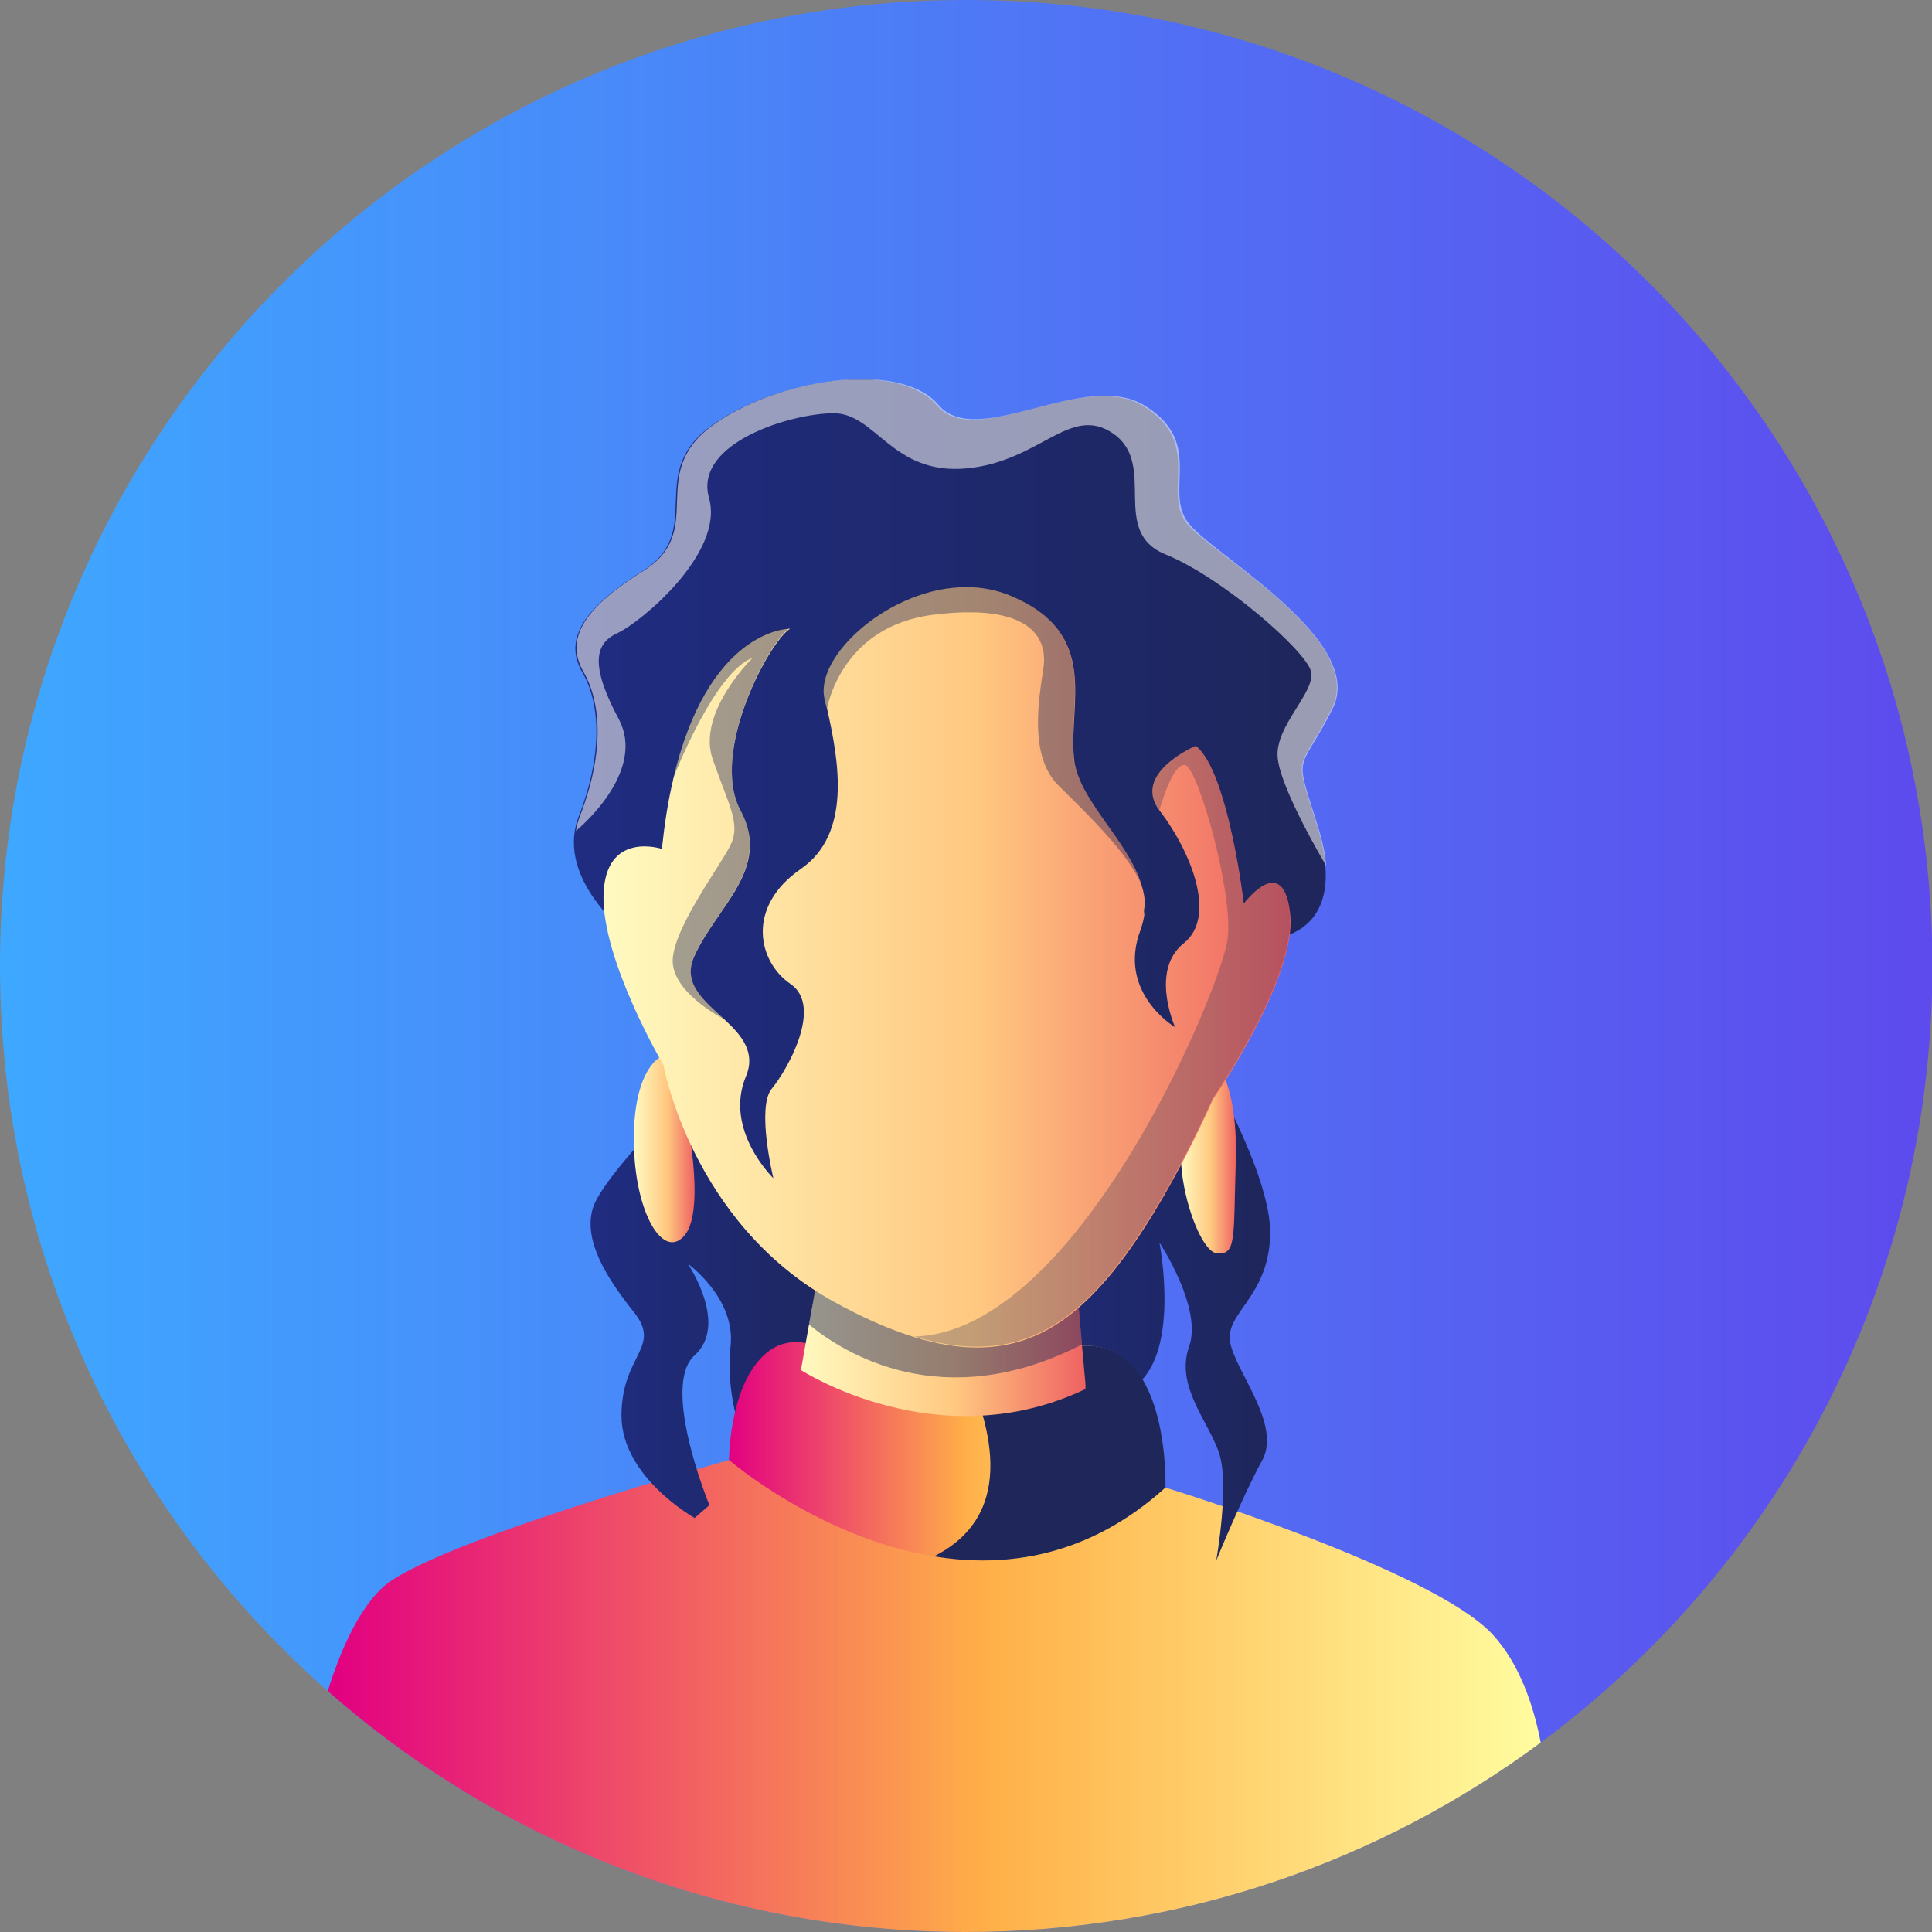 <?xml version="1.0" encoding="utf-8"?>
<!-- Generator: Adobe Illustrator 19.0.0, SVG Export Plug-In . SVG Version: 6.00 Build 0)  -->
<svg version="1.1" id="Layer_1" xmlns="http://www.w3.org/2000/svg" xmlns:xlink="http://www.w3.org/1999/xlink" x="0px" y="0px"
	 viewBox="0 0 483.4 483.4" style="enable-background:new 0 0 483.4 483.4;" xml:space="preserve">
<rect x="0" y="0" width="483.4" height="483.4" fill="#808080" stroke="none"/>
<style type="text/css">
	.st0{clip-path:url(#SVGID_2_);}
	.st1{clip-path:url(#SVGID_4_);fill:url(#SVGID_5_);}
	.st2{clip-path:url(#SVGID_7_);fill:url(#SVGID_8_);}
	.st3{clip-path:url(#SVGID_10_);fill:url(#SVGID_11_);}
	.st4{clip-path:url(#SVGID_13_);fill:url(#SVGID_14_);}
	.st5{clip-path:url(#SVGID_16_);fill:url(#SVGID_17_);}
	.st6{clip-path:url(#SVGID_19_);fill:url(#SVGID_20_);}
	.st7{clip-path:url(#SVGID_22_);fill:url(#SVGID_23_);}
	.st8{clip-path:url(#SVGID_25_);fill:url(#SVGID_26_);}
	.st9{clip-path:url(#SVGID_28_);}
	.st10{clip-path:url(#SVGID_30_);fill:#1E265A;}
	.st11{clip-path:url(#SVGID_32_);fill:url(#SVGID_33_);}
	.st12{opacity:0.47;clip-path:url(#SVGID_35_);}
	.st13{clip-path:url(#SVGID_37_);fill:#1E265A;}
	.st14{clip-path:url(#SVGID_39_);fill:url(#SVGID_40_);}
	.st15{opacity:0.41;clip-path:url(#SVGID_42_);}
	.st16{clip-path:url(#SVGID_44_);fill:#1E265A;}
	.st17{clip-path:url(#SVGID_46_);fill:#1E265A;}
	.st18{clip-path:url(#SVGID_42_);fill:#1E265A;}
	.st19{opacity:0.27;clip-path:url(#SVGID_42_);}
	.st20{clip-path:url(#SVGID_48_);fill:#1E265A;}
	.st21{opacity:0.58;clip-path:url(#SVGID_42_);}
	.st22{clip-path:url(#SVGID_50_);fill:#F2F2F2;}
</style>
<g>
	<defs>
		<rect id="SVGID_1_" width="483.4" height="483.4"/>
	</defs>
	<clipPath id="SVGID_2_">
		<use xlink:href="#SVGID_1_"  style="overflow:visible;"/>
	</clipPath>
	<g class="st0">
		<defs>
			<path id="SVGID_3_" d="M241.7,0C108.2,0,0,108.2,0,241.7c0,72.3,31.7,137.1,82,181.4c42.6,37.5,98.5,60.3,159.7,60.3
				c53.8,0,103.6-17.6,143.8-47.4c59.4-44,98-114.7,98-194.3C483.4,108.2,375.2,0,241.7,0z"/>
		</defs>
		<clipPath id="SVGID_4_">
			<use xlink:href="#SVGID_3_"  style="overflow:visible;"/>
		</clipPath>
		
			<linearGradient id="SVGID_5_" gradientUnits="userSpaceOnUse" x1="-9.094947e-013" y1="483.384" x2="1" y2="483.384" gradientTransform="matrix(483.428 0 0 -483.428 0 233922.906)">
			<stop  offset="0" style="stop-color:#3EA8FF"/>
			<stop  offset="1" style="stop-color:#5E4AED"/>
		</linearGradient>
		<rect y="0" class="st1" width="483.4" height="483.4"/>
	</g>
	<g class="st0">
		<defs>
			<path id="SVGID_6_" d="M95.5,397.4c-6.4,6.1-10.8,17.1-13.5,25.7c42.6,37.5,98.5,60.3,159.7,60.3c53.8,0,103.6-17.6,143.8-47.4
				c-1.8-9.3-5.3-19.7-12-27c-15-16.3-81.9-36.8-81.9-36.8l-12.6,0.3l-96.5-7.2C182.4,365.3,107.1,386.2,95.5,397.4"/>
		</defs>
		<clipPath id="SVGID_7_">
			<use xlink:href="#SVGID_6_"  style="overflow:visible;"/>
		</clipPath>
		
			<linearGradient id="SVGID_8_" gradientUnits="userSpaceOnUse" x1="-6.787877e-007" y1="483.384" x2="1" y2="483.384" gradientTransform="matrix(303.473 0 0 -303.473 81.983 147118.188)">
			<stop  offset="0" style="stop-color:#E20081"/>
			<stop  offset="0.546" style="stop-color:#FFB048"/>
			<stop  offset="1" style="stop-color:#FFFC9F"/>
		</linearGradient>
		<rect x="82" y="365.3" class="st2" width="303.5" height="118.1"/>
	</g>
	<g class="st0">
		<defs>
			<path id="SVGID_9_" d="M177.5,106.9c-16,12-0.8,26.1-16.9,36.1c-16,10-19.2,17.8-14.9,25.2c4.3,7.4,5.4,19.8-0.9,36.1
				c-0.5,1.3-0.8,2.5-1,3.7c-2.3,14.7,14.7,27,14.7,27l15.2,43.5c0,0,15.5,26.6,16.9,26.9c1.4,0.3,16.9-4.6,25.8-10.6
				c8.9-6,73.3-25.2,73.3-25.2s19.8-33,29.2-34.7c7.6-1.4,13.7-6.5,12.7-18.4c-0.2-2.9-0.9-6.2-2.1-10c-6-19.2-4.9-12.3,3.7-29.2
				c8.6-16.9-28.6-37.8-35.8-45.8c-7.2-8,4-20.3-11.2-29.8c-7.3-4.6-17.4-2.1-27,0.4c-10.2,2.6-19.8,5.3-24.8-0.7
				c-3.9-4.5-11-6.5-19.3-6.5C202.5,95,187.3,99.6,177.5,106.9"/>
		</defs>
		<clipPath id="SVGID_10_">
			<use xlink:href="#SVGID_9_"  style="overflow:visible;"/>
		</clipPath>
		
			<linearGradient id="SVGID_11_" gradientUnits="userSpaceOnUse" x1="0" y1="483.383" x2="1" y2="483.383" gradientTransform="matrix(190.973 0 0 -190.973 143.673 92513.578)">
			<stop  offset="0" style="stop-color:#1F2C81"/>
			<stop  offset="1" style="stop-color:#1E265A"/>
		</linearGradient>
		<rect x="141.5" y="95" class="st3" width="200.5" height="210.7"/>
	</g>
	<g class="st0">
		<defs>
			<path id="SVGID_12_" d="M246,308.9c-2.6,9.7-5.4,34.1-5.4,34.1s28.9,11.7,42.1,4.6c13.2-7.2,7.4-36.7,7.4-36.7
				s10.9,16.4,7.4,26.1c-3.4,9.7,4.6,18.3,7.4,26.2c2.9,7.8-0.6,27.3-0.6,27.3s6.6-16.2,11.5-25.1c4.9-8.9-6.6-22.1-8-29.5
				c-1.4-7.4,9.5-11.2,10-26.7c0.6-15.5-17.5-45.6-17.5-45.6S248.6,299.1,246,308.9"/>
		</defs>
		<clipPath id="SVGID_13_">
			<use xlink:href="#SVGID_12_"  style="overflow:visible;"/>
		</clipPath>
		
			<linearGradient id="SVGID_14_" gradientUnits="userSpaceOnUse" x1="9.073518e-006" y1="483.384" x2="1" y2="483.384" gradientTransform="matrix(77.358 0 0 -77.358 240.564 37720.316)">
			<stop  offset="0" style="stop-color:#1F2C81"/>
			<stop  offset="1" style="stop-color:#1E265A"/>
		</linearGradient>
		<rect x="240.6" y="263.5" class="st4" width="80.2" height="126.9"/>
	</g>
	<g class="st0">
		<defs>
			<path id="SVGID_15_" d="M148.3,302.4c-2.3,7.9,3.2,17,10.3,25.9c7.1,8.9-3.1,10.6-3.1,25.9c0,15.4,18.3,25.6,18.3,25.6l3.7-3.2
				c0,0-12.3-29.8-3.7-37.5c8.6-7.7-1.7-22.9-1.7-22.9s12,8.6,10.7,20.6c-1.4,12,3.1,23.2,3.1,23.2s37-30.7,31.3-30.3
				c-5.6,0.4-44.8-56.8-44.8-56.8S150.6,294.5,148.3,302.4"/>
		</defs>
		<clipPath id="SVGID_16_">
			<use xlink:href="#SVGID_15_"  style="overflow:visible;"/>
		</clipPath>
		
			<linearGradient id="SVGID_17_" gradientUnits="userSpaceOnUse" x1="0" y1="483.384" x2="1" y2="483.384" gradientTransform="matrix(69.955 0 0 -69.955 147.794 34141.566)">
			<stop  offset="0" style="stop-color:#1F2C81"/>
			<stop  offset="1" style="stop-color:#1E265A"/>
		</linearGradient>
		<rect x="146" y="273.1" class="st5" width="76.8" height="106.8"/>
	</g>
	<g class="st0">
		<defs>
			<path id="SVGID_18_" d="M296.8,281.4c-4.3,9.5,2.8,31.8,7.7,32.2c4.9,0.4,4.1-3.7,4.7-22.8c0.6-19.1-4.7-24.5-4.7-24.5
				S301.1,271.9,296.8,281.4"/>
		</defs>
		<clipPath id="SVGID_19_">
			<use xlink:href="#SVGID_18_"  style="overflow:visible;"/>
		</clipPath>
		
			<linearGradient id="SVGID_20_" gradientUnits="userSpaceOnUse" x1="0" y1="483.37" x2="1" y2="483.37" gradientTransform="matrix(13.842 0 0 -13.842 295.455 6980.825)">
			<stop  offset="0" style="stop-color:#FFFAC0"/>
			<stop  offset="0.544" style="stop-color:#FFC880"/>
			<stop  offset="1" style="stop-color:#EF6262"/>
		</linearGradient>
		<rect x="292.5" y="266.3" class="st6" width="17.4" height="47.7"/>
	</g>
	<g class="st0">
		<defs>
			<path id="SVGID_21_" d="M158.6,283.5c-0.4,18.9,7.1,32.2,12.7,25.6c5.6-6.7,0-32,0-32l-4.1-13.5
				C167.2,263.5,159.1,264.6,158.6,283.5"/>
		</defs>
		<clipPath id="SVGID_22_">
			<use xlink:href="#SVGID_21_"  style="overflow:visible;"/>
		</clipPath>
		
			<linearGradient id="SVGID_23_" gradientUnits="userSpaceOnUse" x1="0" y1="483.222" x2="1" y2="483.222" gradientTransform="matrix(15.176 0 0 -15.176 158.619 7623.074)">
			<stop  offset="0" style="stop-color:#FFFAC0"/>
			<stop  offset="0.544" style="stop-color:#FFC880"/>
			<stop  offset="1" style="stop-color:#EF6262"/>
		</linearGradient>
		<rect x="158.2" y="263.5" class="st7" width="18.7" height="52.2"/>
	</g>
	<g class="st0">
		<defs>
			<path id="SVGID_24_" d="M190.7,339.5c-8.3,8.3-8.3,25.8-8.3,25.8s22.5,19.4,51.2,24.1c18.2,3,38.8,0.1,57.9-17.2
				c0,0,1.4-39.2-23.2-35.2c-8.8,1.4-18.8,2.2-28.1,2.5c-16.9,0.7-31.2,0-31.2,0s-4.5-3.7-9.9-3.7
				C196.5,335.8,193.5,336.7,190.7,339.5"/>
		</defs>
		<clipPath id="SVGID_25_">
			<use xlink:href="#SVGID_24_"  style="overflow:visible;"/>
		</clipPath>
		
			<linearGradient id="SVGID_26_" gradientUnits="userSpaceOnUse" x1="7.269233e-006" y1="483.388" x2="1" y2="483.388" gradientTransform="matrix(109.153 0 0 -109.153 182.431 53125.809)">
			<stop  offset="0" style="stop-color:#E20081"/>
			<stop  offset="0.546" style="stop-color:#FFB048"/>
			<stop  offset="1" style="stop-color:#FFFC9F"/>
		</linearGradient>
		<rect x="182.4" y="332.9" class="st8" width="110.6" height="59.4"/>
	</g>
	<g class="st0">
		<defs>
			<rect id="SVGID_27_" width="483.4" height="483.4"/>
		</defs>
		<clipPath id="SVGID_28_">
			<use xlink:href="#SVGID_27_"  style="overflow:visible;"/>
		</clipPath>
		<g class="st9">
			<g>
				<defs>
					<rect id="SVGID_29_" x="233.7" y="336.6" width="57.9" height="53.8"/>
				</defs>
				<clipPath id="SVGID_30_">
					<use xlink:href="#SVGID_29_"  style="overflow:visible;"/>
				</clipPath>
				<path class="st10" d="M291.6,372.2c-19.1,17.3-39.8,20.2-57.9,17.2c21.6-10.9,13.8-34.5,6.6-49.9c9.3-0.3,19.3-1.1,28.1-2.5
					C293,332.9,291.6,372.2,291.6,372.2"/>
			</g>
		</g>
	</g>
	<g class="st0">
		<defs>
			<path id="SVGID_31_" d="M202.4,331.5l-2,11.3c0,0,34.4,22.4,71.3,4.7l-1-11.1l-2-23.2l-61-10.7L202.4,331.5z"/>
		</defs>
		<clipPath id="SVGID_32_">
			<use xlink:href="#SVGID_31_"  style="overflow:visible;"/>
		</clipPath>
		
			<linearGradient id="SVGID_33_" gradientUnits="userSpaceOnUse" x1="-1.712172e-006" y1="483.308" x2="1" y2="483.308" gradientTransform="matrix(71.296 0 0 -71.296 200.331 34791.52)">
			<stop  offset="0" style="stop-color:#FFFAC0"/>
			<stop  offset="0.544" style="stop-color:#FFC880"/>
			<stop  offset="1" style="stop-color:#EF6262"/>
		</linearGradient>
		<rect x="200.3" y="302.4" class="st11" width="71.3" height="62.7"/>
	</g>
	<g class="st0">
		<defs>
			<rect id="SVGID_34_" width="483.4" height="483.4"/>
		</defs>
		<clipPath id="SVGID_35_">
			<use xlink:href="#SVGID_34_"  style="overflow:visible;"/>
		</clipPath>
		<g class="st12">
			<g>
				<defs>
					<rect id="SVGID_36_" x="202.4" y="302.4" width="68.3" height="42.2"/>
				</defs>
				<clipPath id="SVGID_37_">
					<use xlink:href="#SVGID_36_"  style="overflow:visible;"/>
				</clipPath>
				<path class="st13" d="M270.7,336.4c-34.8,17.9-59.7,2.1-68.3-5l5.3-29l61,10.7L270.7,336.4z"/>
			</g>
		</g>
	</g>
	<g class="st0">
		<defs>
			<path id="SVGID_38_" d="M206.3,174.8c0.2,0.9,0.4,1.8,0.7,2.8c2.9,12.9,6.1,31-6.6,39.8c-13.8,9.5-10.8,23.2-2.6,28.8
				c8.2,5.6-0.8,21.5-4.7,26.2c-3.9,4.7,0.4,22.4,0.4,22.4s-12.4-12-6.9-25.4c2.6-6-1-10.3-5.2-14.2v0c-5-4.7-10.8-9-7.7-15.9
				c5.6-12.5,19.4-21.9,11.6-36.5c-7.8-14.6,7.3-42.5,12.4-45.5c-0.7,0-20.6,0.3-29.3,37.8c0,0,0,0.1,0,0.1
				c-1.2,5-2.1,10.7-2.8,17.2c0,0-14.2-4.7-14.6,11.6c-0.4,16.3,15,42.5,15,42.5s6.9,39.1,42.1,58.9c7.7,4.3,14.6,7.3,20.8,9.2
				c22.2,6.8,35.7-0.7,47.1-13.5c14.6-16.3,27.5-46,27.5-46s21.1-30.5,19.3-46.4c-1.7-15.9-11.6-2.6-11.6-2.6s-3.9-33.1-12-39.5
				c0,0-16.3,6.9-9,16.3c7.3,9.5,14.6,26.2,6,33.1c-8.3,6.6-2.6,20-2.2,21c-1-0.6-14.4-9.2-8.6-24.4c0.4-1.2,0.7-2.3,0.9-3.5
				c0.1-0.7,0.2-1.5,0.2-2.3c0-1.8-0.3-3.6-0.9-5.4c-3.4-11.3-16-21.4-16.9-31.8c-1.3-13.8,6.5-31-15.5-40.4
				c-3.7-1.6-7.5-2.3-11.3-2.3C222.8,146.8,203.8,164.1,206.3,174.8"/>
		</defs>
		<clipPath id="SVGID_39_">
			<use xlink:href="#SVGID_38_"  style="overflow:visible;"/>
		</clipPath>
		
			<linearGradient id="SVGID_40_" gradientUnits="userSpaceOnUse" x1="0" y1="483.372" x2="1" y2="483.372" gradientTransform="matrix(171.985 0 0 -171.985 150.88 83376.484)">
			<stop  offset="0" style="stop-color:#FFFAC0"/>
			<stop  offset="0.544" style="stop-color:#FFC880"/>
			<stop  offset="1" style="stop-color:#EF6262"/>
		</linearGradient>
		<rect x="150.5" y="146.7" class="st14" width="174" height="194.4"/>
	</g>
	<g class="st0">
		<defs>
			<rect id="SVGID_41_" width="483.4" height="483.4"/>
		</defs>
		<clipPath id="SVGID_42_">
			<use xlink:href="#SVGID_41_"  style="overflow:visible;"/>
		</clipPath>
		<g class="st15">
			<g>
				<defs>
					<rect id="SVGID_43_" x="168.3" y="157.2" width="29.5" height="98"/>
				</defs>
				<clipPath id="SVGID_44_">
					<use xlink:href="#SVGID_43_"  style="overflow:visible;"/>
				</clipPath>
				<path class="st16" d="M185.3,202.7c7.7,14.6-6,24.1-11.6,36.5c-3,6.8,2.7,11.2,7.7,15.9v0c0,0-11.8-5.8-13-13.5
					c-1.3-7.6,11.8-24.8,14.4-30.2c2.6-5.4-0.5-9.9-4.5-21.5c-4-11.6,10-25.3,10-25.3c-9.4,3.5-19.3,28.7-19.9,30.2
					c8.7-37.4,28.6-37.8,29.3-37.8C192.6,160.2,177.5,188.1,185.3,202.7"/>
			</g>
		</g>
		<g class="st15">
			<g>
				<defs>
					<rect id="SVGID_45_" x="206.1" y="146.7" width="79.5" height="74.5"/>
				</defs>
				<clipPath id="SVGID_46_">
					<use xlink:href="#SVGID_45_"  style="overflow:visible;"/>
				</clipPath>
				<path class="st17" d="M268.6,189.4c1,10.4,13.5,20.6,16.9,31.8c-3.3-8-14.7-18.7-20.7-24.7c-7.4-7.4-4.9-21.5-3.7-29.5
					c1.1-8-4.1-16.1-27.5-13.2c-23.5,2.9-26.7,23.7-26.7,23.7c-0.2-1-0.4-1.9-0.7-2.8c-3-12.9,24.9-35.2,46.8-25.8
					C275.1,158.4,267.4,175.7,268.6,189.4"/>
			</g>
		</g>
		<path class="st18" d="M286.4,226.7c0,0.7,0,1.5-0.2,2.3C286.2,228.4,286.2,227.7,286.4,226.7"/>
		<g class="st19">
			<g>
				<defs>
					<rect id="SVGID_47_" x="228.9" y="186.4" width="94" height="150.6"/>
				</defs>
				<clipPath id="SVGID_48_">
					<use xlink:href="#SVGID_47_"  style="overflow:visible;"/>
				</clipPath>
				<path class="st20" d="M303.4,274.9c0,0-12.9,29.6-27.5,46c-11.4,12.8-24.9,20.3-47.1,13.5c41.1-1,77.2-88.1,78.4-99.7
					c1.3-11.6-7.3-41.9-10.5-43.2c-3.2-1.3-6.6,11.2-6.6,11.2c-7.3-9.4,9-16.3,9-16.3c8.2,6.5,12,39.5,12,39.5s9.9-13.3,11.6,2.6
					C324.5,244.4,303.4,274.9,303.4,274.9"/>
			</g>
		</g>
		<g class="st21">
			<g>
				<defs>
					<rect id="SVGID_49_" x="143.9" y="95" width="190.8" height="121.6"/>
				</defs>
				<clipPath id="SVGID_50_">
					<use xlink:href="#SVGID_49_"  style="overflow:visible;"/>
				</clipPath>
				<path class="st22" d="M333.4,177.4c-8.6,16.9-9.7,10-3.7,29.2c1.2,3.8,1.9,7.1,2.1,10c0,0-11.3-18.9-12.1-26.9
					c-0.9-8,9.7-16.6,8.3-21.8c-1.4-5.2-22.3-23.5-36.4-29.2c-14-5.7-2-22.3-12.9-30.1c-10.9-7.7-18.3,6.9-36.9,8.6
					c-18.6,1.7-22.6-13.8-33.2-13.8s-35.1,7.4-31.2,21.2c3.9,13.8-17.2,31.2-22.9,33.8c-5.7,2.6-6.9,8,0.3,21.5
					c7.2,13.5-10.7,28-10.7,28c0.2-1.2,0.5-2.4,1-3.7c6.3-16.3,5.2-28.6,0.9-36.1c-4.3-7.5-1.2-15.2,14.9-25.2
					c16.1-10,0.9-24,16.9-36.1c16.1-12,47.3-16.9,57-5.5c9.7,11.5,36.7-9.2,51.8,0.3c15.2,9.5,4,21.8,11.2,29.8
					C304.7,139.5,342,160.5,333.4,177.4"/>
			</g>
		</g>
	</g>
</g>
</svg>
